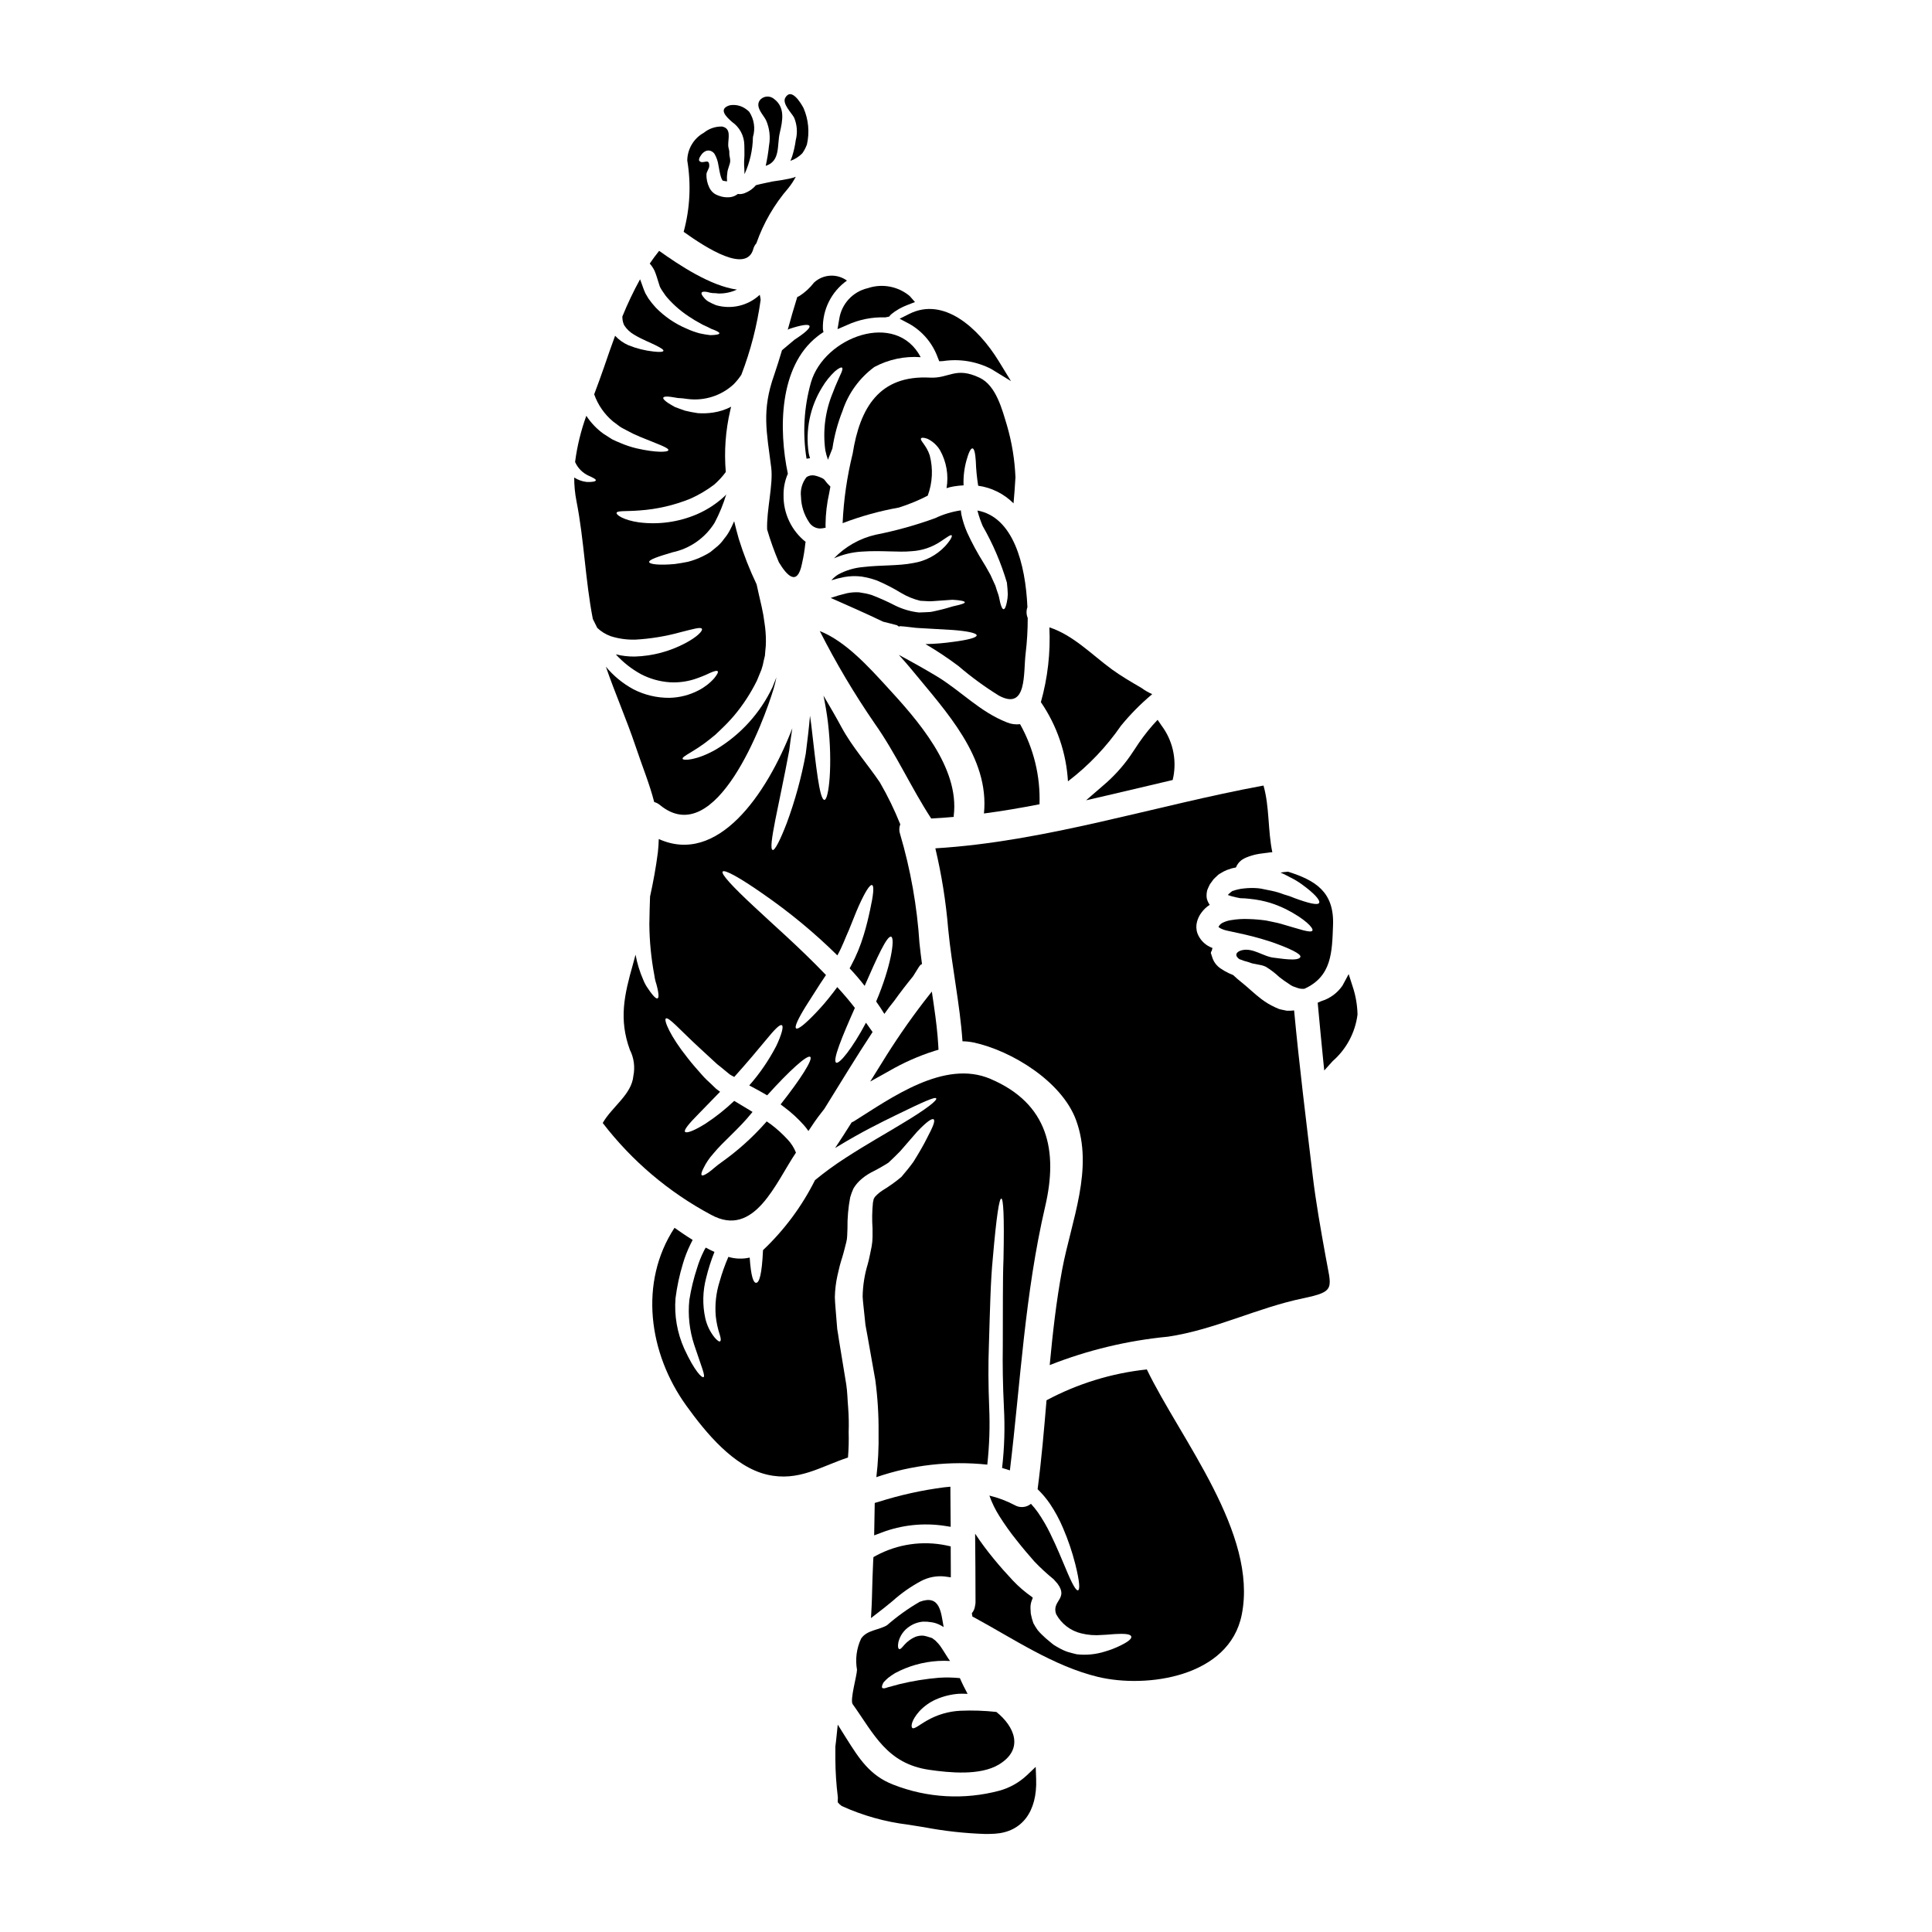 <?xml version="1.0" encoding="UTF-8"?>
<!-- Uploaded to: ICON Repo, www.svgrepo.com, Generator: ICON Repo Mixer Tools -->
<svg fill="#000000" width="800px" height="800px" version="1.1" viewBox="144 144 512 512" xmlns="http://www.w3.org/2000/svg">
 <g>
  <path d="m403.04 279.3c-0.008 0.055 0.004 0.109 0.027 0.156 0.359 1.344 0.812 2.656 1.352 3.938 2.719 4.738 4.871 9.777 6.422 15.016 0.129 1.18 0.211 2.199 0.234 3.078-0.016 0.723-0.105 1.441-0.262 2.148-0.238 1.18-0.531 1.801-0.852 1.801-0.32 0-0.609-0.609-0.902-1.75-0.156-0.582-0.238-1.328-0.477-2.07-0.234-0.742-0.559-1.535-0.789-2.387-0.395-0.879-0.852-1.859-1.305-2.867-0.609-1.008-1.113-2.098-1.859-3.234l0.008 0.004c-1.621-2.574-3.066-5.25-4.332-8.016-0.676-1.543-1.191-3.152-1.539-4.801-0.055-0.348-0.105-0.688-0.133-1.062-2.363 0.348-4.66 1.043-6.816 2.07-5.117 1.859-10.367 3.32-15.707 4.375-4.231 0.953-8.09 3.133-11.09 6.262 2.324-1.027 4.812-1.629 7.348-1.777 5.254-0.371 9.684 0.238 13.188-0.105 2.769-0.152 5.445-1.047 7.746-2.598 1.672-1.113 2.652-1.859 2.894-1.617 0.238 0.238-0.293 1.301-1.777 2.945l-0.004-0.004c-2.238 2.348-5.184 3.894-8.383 4.406-3.981 0.789-8.594 0.504-13.266 1.059-2.301 0.191-4.539 0.852-6.578 1.938-0.699 0.422-1.328 0.953-1.855 1.574 1.094-0.348 2.211-0.633 3.34-0.852 1.551-0.285 3.133-0.328 4.695-0.129 0.715 0.102 1.273 0.266 1.914 0.395 0.824 0.184 1.406 0.422 2.094 0.633 2.227 0.949 4.379 2.059 6.445 3.316 1.574 0.941 3.285 1.641 5.066 2.07 0.852 0.051 1.617 0.105 2.363 0.129 0.742 0.023 1.574-0.105 2.281-0.129 1.512-0.105 2.809-0.188 3.871-0.27 2.121 0.105 3.262 0.375 3.289 0.664 0.027 0.293-1.141 0.637-3.184 1.086-1.008 0.293-2.07 0.637-3.582 0.98-0.789 0.16-1.539 0.395-2.441 0.508-0.93 0.051-1.91 0.105-2.945 0.129l0.008 0.004c-2.227-0.246-4.394-0.883-6.398-1.879-1.996-1.035-4.055-1.953-6.156-2.758-0.477-0.129-1.086-0.316-1.512-0.395-0.609-0.105-1.27-0.234-1.855-0.316l0.004 0.004c-1.055-0.059-2.113 0.023-3.148 0.234-1.465 0.344-2.91 0.758-4.332 1.25 4.617 2.043 9.285 4.086 13.875 6.297 1.219 0.293 2.441 0.609 3.715 0.957l0.504 0.371 0.105-0.105 0.266-0.027 1.035 0.082 2.043 0.234c1.301 0.211 2.652 0.184 3.902 0.293 2.574 0.133 4.91 0.27 6.867 0.395 3.938 0.293 6.367 0.824 6.367 1.434s-2.414 1.219-6.297 1.723v-0.004c-2.312 0.332-4.644 0.527-6.981 0.582h-0.293 0.004c3.016 1.773 5.93 3.711 8.73 5.812 3.375 2.894 6.969 5.523 10.75 7.863 7.535 4.031 6.418-6.106 7.059-11.145h-0.004c0.379-3.133 0.566-6.289 0.559-9.445-0.387-0.91-0.414-1.934-0.082-2.863-0.504-11.523-3.789-23.887-13.234-25.609z"/>
  <path d="m356.27 275.66c0.059 2.371 0.781 4.676 2.09 6.652 0.613 1.047 1.719 1.707 2.934 1.75 0.223 0 0.445-0.02 0.668-0.059l0.832-0.148-0.02-0.848c0.027-2.809 0.355-5.606 0.973-8.344l0.316-1.707-0.895-0.941c-0.18-0.211-0.352-0.426-0.512-0.652l-0.16-0.215-0.352-0.297c-0.715-0.383-1.477-0.664-2.269-0.836-0.738-0.145-1.504 0.004-2.133 0.418-1.168 1.477-1.699 3.356-1.473 5.227z"/>
  <path d="m403.6 244.1c-6.394-3.027-8.043 0.234-13.133-0.027-13.422-0.715-18.57 7.93-20.508 20.188h-0.004c-1.484 6.027-2.375 12.184-2.652 18.383 4.828-1.844 9.82-3.227 14.91-4.137 2.633-0.832 5.188-1.883 7.641-3.148 1.273-3.422 1.461-7.16 0.531-10.691-0.879-2.703-2.625-3.898-2.309-4.484 0.133-0.234 0.742-0.266 1.727 0.105 1.375 0.668 2.523 1.719 3.312 3.027 1.711 3.055 2.32 6.602 1.727 10.051 0.641-0.211 1.297-0.367 1.965-0.473 0.844-0.141 1.695-0.23 2.547-0.27-0.09-2.258 0.176-4.516 0.789-6.691 0.555-2.016 1.113-3.148 1.574-3.106 0.461 0.043 0.742 1.273 0.879 3.371 0.07 2.184 0.281 4.363 0.633 6.523 3.547 0.496 6.836 2.137 9.367 4.672 0.188-2.254 0.395-4.566 0.508-6.898-0.188-4.637-0.938-9.234-2.231-13.691-1.281-4.219-2.875-10.637-7.273-12.703z"/>
  <path d="m364.73 248.02c-2.023 4.824-2.719 10.102-2.016 15.285 0.168 0.867 0.406 1.719 0.719 2.547 0.129-0.395 0.266-0.789 0.426-1.141 0.266-0.688 0.504-1.273 0.738-1.859 0.508-3.41 1.406-6.746 2.68-9.949 1.535-4.664 4.484-8.738 8.441-11.648 3.762-2.016 8.023-2.914 12.277-2.598-6.527-12.469-25.547-5.359-29.074 6.66-1.863 6.582-2.266 13.492-1.18 20.242 0.293-0.055 0.609-0.105 0.93-0.133-0.145-0.426-0.262-0.859-0.348-1.297-0.938-6.086 0.336-12.309 3.582-17.539 0.926-1.559 2.07-2.981 3.394-4.219 0.953-0.789 1.617-1.117 1.855-0.93 0.234 0.188 0.055 0.902-0.504 2.016-0.461 1.117-1.203 2.602-1.922 4.562z"/>
  <path d="m382.41 228.47 2.539 1.336-0.004-0.004c3.519 1.98 6.207 5.164 7.574 8.965l0.395 0.977 1.059-0.059v-0.004c4.348-0.645 8.785 0.086 12.695 2.094l5.246 3.219-3.215-5.25c-5.551-9.055-14.684-17.094-23.727-12.562z"/>
  <path d="m377.64 425.76-3.027 4.856 5-2.785c3.789-2.199 7.809-3.981 11.98-5.312l1.121-0.332-0.066-1.18c-0.184-3.148-0.559-6.477-1.203-10.844l-0.5-3.391-2.117 2.707c-4.012 5.227-7.746 10.664-11.188 16.281z"/>
  <path d="m427.02 351.06c5.434-4.144 10.18-9.121 14.062-14.75 2.488-3.035 5.254-5.832 8.266-8.355-0.992-0.434-1.938-0.98-2.812-1.621-2.68-1.574-5.383-3.129-7.902-4.961-5.359-3.938-10.234-9.055-16.531-11.117l-0.004 0.004c0.32 6.684-0.441 13.375-2.254 19.816 4.258 6.211 6.738 13.469 7.176 20.984z"/>
  <path d="m488.99 378.35c3.316 2.391 4.965 4.246 4.59 4.938-0.375 0.688-2.891 0.051-6.5-1.273v-0.004c-0.922-0.395-1.871-0.719-2.836-0.98-1.043-0.406-2.117-0.727-3.215-0.957l-1.969-0.395c-0.27-0.051-0.789-0.184-0.879-0.184l-0.824-0.105h0.004c-1.227-0.102-2.461-0.082-3.688 0.055-0.582 0.051-1.156 0.148-1.723 0.289l-0.789 0.211v0.004c-0.125 0.062-0.258 0.117-0.391 0.156 0-0.238-1.117 0.789-1.117 0.789l-0.266 0.293v-0.004c0.734 0.273 1.488 0.488 2.254 0.637 0.371 0.078 0.715 0.129 1.035 0.207v0.004c0.898 0.008 1.793 0.07 2.684 0.188 1.77 0.18 3.516 0.523 5.223 1.035 1.445 0.461 2.856 1.027 4.219 1.695 5.094 2.598 7.297 4.988 7.008 5.652-0.375 0.789-3.664-0.453-8.332-1.777-1.035-0.32-2.809-0.609-3.938-0.875-1.504-0.215-3.019-0.348-4.539-0.391-1.605-0.078-3.219 0.02-4.801 0.293-0.699 0.105-1.379 0.312-2.016 0.609-0.453 0.188-0.84 0.5-1.117 0.902-0.059 0.082-0.113 0.172-0.16 0.266 0.133 0.137 0.285 0.254 0.453 0.344 0.266 0.145 0.539 0.27 0.824 0.371 0.328 0.121 0.664 0.219 1.008 0.289l2.574 0.559v0.004c3.059 0.625 6.082 1.422 9.051 2.387 4.992 1.746 7.984 3.207 7.801 3.981-0.348 1.379-5.996 0.316-6.816 0.266-2.945-0.211-5.785-2.836-8.836-1.969-1.512 0.426-1.801 1.461-0.504 2.336v-0.004c0.828 0.332 1.68 0.609 2.547 0.824 1.434 0.637 3.078 0.504 4.434 1.18h-0.004c1.301 0.785 2.508 1.711 3.609 2.754 0.82 0.645 1.668 1.246 2.547 1.805 0.309 0.23 0.637 0.438 0.98 0.609 0.453 0.16 0.875 0.32 1.273 0.453h0.004c0.523 0.191 1.086 0.273 1.645 0.234 0.078 0 0.156-0.023 0.207-0.023 7.269-3.316 7.297-9.738 7.562-16.824 0.348-8.91-4.746-11.91-11.91-14.191-0.395 0.055-0.789 0.082-1.18 0.105-0.277 0.031-0.551 0.078-0.824 0.137 0.93 0.371 1.883 0.902 2.703 1.328v-0.004c1.027 0.508 2.008 1.102 2.934 1.773z"/>
  <path d="m443.52 344.32c-2.043 2.926-4.465 5.574-7.195 7.871l-4.496 3.891 5.789-1.336c3.652-0.844 7.309-1.703 10.969-2.578l6.184-1.461 0.195-0.918h0.004c0.887-4.742-0.254-9.641-3.148-13.504l-1.047-1.523-1.25 1.359h-0.004c-1.762 2.012-3.363 4.152-4.797 6.41z"/>
  <path d="m502.47 405.45-1.059-3.301-1.645 3.055c-1.344 1.957-3.312 3.402-5.582 4.098l-0.977 0.426 0.18 1.969c0.395 4.219 0.789 8.457 1.215 12.676l0.336 3.32 2.231-2.484 0.004-0.004c3.629-3.164 5.973-7.551 6.582-12.328-0.051-2.527-0.484-5.031-1.285-7.426z"/>
  <path d="m365.95 231.23 2.519-1.09c3.18-1.461 6.66-2.156 10.156-2.031l1-0.203 0.473-0.555v-0.004c1.32-1.086 2.809-1.945 4.414-2.539l1.969-0.758-1.406-1.598v-0.004c-3.082-2.574-7.277-3.363-11.082-2.086-3.961 0.906-6.969 4.144-7.582 8.164z"/>
  <path d="m419.48 357.14c0.258-7.414-1.523-14.754-5.148-21.223-1.188 0.148-2.394-0.02-3.496-0.48-7.164-2.809-12.098-8.266-18.52-12.176-3.316-1.992-6.691-3.879-10.109-5.707 1.27 1.41 2.469 2.754 3.504 4.035 8.938 10.93 20.535 23.027 19.047 37.992 4.906-0.641 9.801-1.484 14.723-2.441z"/>
  <path d="m396.75 360.16c1.574-12.84-9.66-25.414-17.91-34.383-4.434-4.801-10.691-11.832-17.59-14.539h0.004c4.293 8.477 9.152 16.656 14.539 24.484 5.731 8.121 9.656 17.035 14.988 25.191 1.992-0.105 3.981-0.238 5.973-0.426z"/>
  <path d="m347.01 175.86c0.926 2.109 1.199 4.445 0.789 6.711-0.188 1.809-0.48 3.609-0.879 5.383 3.981-1.27 2.949-5.492 3.742-8.809 0.742-3.148 1.457-6.691-1.512-8.91-1.023-0.883-2.543-0.859-3.543 0.051-1.008 1.008-0.688 2.176-0.051 3.289 0.469 0.824 1.105 1.59 1.453 2.285z"/>
  <path d="m394.24 538.15c-5.891 0.758-11.703 2.043-17.367 3.84l-1.059 0.305-0.152 8.594 2.027-0.758-0.004-0.004c5.269-1.992 10.961-2.602 16.531-1.777l1.727 0.27-0.02-1.742c-0.027-2.41-0.055-4.816-0.055-7.254v-1.629z"/>
  <path d="m375.41 557.49c-0.074 1.398-0.121 2.793-0.168 4.191l-0.02 0.52c-0.047 1.121-0.07 2.254-0.098 3.383-0.035 1.348-0.066 2.691-0.133 4.031l-0.172 3.195 2.539-1.969c0.824-0.625 1.531-1.199 1.863-1.48l1.449-1.18h-0.008c2.254-2.016 4.742-3.754 7.41-5.184 1.906-1.008 4.07-1.434 6.223-1.223l1.68 0.234v-1.695c0-1.785 0-3.574-0.027-5.328v-1.18l-1.141-0.246v-0.004c-6.332-1.316-12.922-0.363-18.617 2.695l-0.715 0.395z"/>
  <path d="m369.98 595.64c5.621 7.871 9.055 15.742 20.266 17.379 5.441 0.789 13.504 1.574 18.441-1.383 6.844-4.113 4.109-10.16-0.637-13.953h-0.004c-3.172-0.348-6.363-0.457-9.551-0.316-3.098 0.152-6.113 1.035-8.805 2.574-1.992 1.113-3.453 2.441-3.938 1.969-0.395-0.395-0.211-2.043 1.91-4.43 1.215-1.301 2.676-2.348 4.297-3.078 1.965-0.871 4.066-1.391 6.211-1.539 0.789-0.027 1.512 0 2.25 0.027-0.738-1.383-1.43-2.754-2.039-4.168h0.004c-1.832-0.184-3.676-0.219-5.512-0.105-3.539 0.293-7.055 0.863-10.504 1.699-0.633 0.184-1.219 0.344-1.75 0.477-0.449 0.156-0.902 0.238-1.301 0.348-0.789 0.32-1.328 0.371-1.512 0.156-0.184-0.211-0.051-0.766 0.371-1.484h-0.004c0.383-0.418 0.793-0.812 1.223-1.18 0.531-0.426 1.09-0.789 1.777-1.219v-0.004c3.527-1.891 7.422-2.992 11.414-3.234 1.062-0.062 2.125-0.062 3.184 0-0.184-0.238-0.344-0.477-0.504-0.715-0.824-1.273-1.461-2.363-2.121-3.289v-0.004c-0.301-0.406-0.641-0.789-1.008-1.141-0.145-0.164-0.305-0.312-0.48-0.449-0.148-0.078-0.289-0.176-0.418-0.289-0.082-0.238-0.957-0.375-1.41-0.559-0.375-0.117-0.754-0.207-1.141-0.266-0.723-0.047-1.445 0.062-2.121 0.32-1.105 0.48-2.09 1.195-2.891 2.094-0.664 0.789-1.09 1.273-1.383 1.141-0.293-0.133-0.426-0.715-0.211-1.832 0.418-1.711 1.469-3.199 2.945-4.164 1.07-0.73 2.316-1.168 3.609-1.273 0.727-0.02 1.457 0.031 2.176 0.156 0.668 0.09 1.32 0.281 1.938 0.559 0.461 0.203 0.902 0.441 1.324 0.719-0.715-3.938-0.93-8.703-6.34-6.691-3.082 1.781-5.981 3.859-8.66 6.207-2.203 1.328-5.332 1.246-6.871 3.543-1.207 2.574-1.586 5.461-1.09 8.266-0.023 1.598-1.938 8.043-1.137 9.133z"/>
  <path d="m416.14 614.46c-2.055 1.93-4.547 3.328-7.262 4.082-9.32 2.496-19.195 1.934-28.172-1.598-6.219-2.41-9.055-6.941-12.422-12.277l-2.269-3.621-0.445 4.25c-0.047 0.457-0.094 0.906-0.191 1.574v2.297 1.066c0.023 3.324 0.242 6.648 0.648 9.949 0.027 0.211 0.027 0.422 0 0.633l-0.023 0.789 0.461 0.52 0.605 0.492c5.57 2.531 11.496 4.195 17.57 4.934 1.375 0.207 2.793 0.441 4.254 0.68 5.367 1.023 10.809 1.625 16.273 1.797 0.836 0 1.656-0.023 2.465-0.07 7.18-0.441 11.277-5.852 10.961-14.477l-0.117-3.242z"/>
  <path d="m421.34 515.09c-0.664 7.852-1.328 15.707-2.363 23.562 1.227 1.184 2.332 2.492 3.293 3.902 1.348 2.016 2.504 4.156 3.445 6.391 1.328 3.086 2.41 6.269 3.238 9.523 1.219 4.852 1.246 6.789 0.742 6.977-0.504 0.184-1.539-1.539-3.398-6.074-0.98-2.254-2.148-5.254-3.938-8.887h0.004c-0.957-1.984-2.066-3.891-3.32-5.703-0.562-0.789-1.172-1.543-1.828-2.254-1.227 1.008-2.957 1.148-4.328 0.34-2.117-1.117-4.367-1.961-6.691-2.519 0.676 1.906 1.566 3.731 2.652 5.441 1.387 2.211 2.902 4.336 4.539 6.367 1.574 2.016 3.148 3.844 4.723 5.648 1.605 1.676 3.316 3.254 5.117 4.723l1.008 1.141c3.023 4.059-1.617 4.512-0.348 8.094 1.391 2.562 3.801 4.414 6.633 5.094 1.801 0.449 3.66 0.59 5.508 0.422 1.672-0.051 3.148-0.266 4.269-0.266 2.309-0.105 3.371 0.16 3.504 0.688 0.133 0.527-0.66 1.305-2.731 2.309v0.004c-1.367 0.688-2.797 1.246-4.269 1.668-2.406 0.758-4.949 1.004-7.457 0.719-0.789-0.184-1.574-0.395-2.418-0.633l0.004-0.004c-0.84-0.289-1.648-0.66-2.414-1.113-0.395-0.238-0.852-0.453-1.219-0.715-0.371-0.266-0.715-0.559-1.062-0.852-0.766-0.602-1.488-1.246-2.176-1.934-0.387-0.371-0.754-0.766-1.09-1.184-0.406-0.578-0.777-1.18-1.113-1.801-0.301-0.828-0.531-1.68-0.688-2.547-0.027-0.48-0.055-0.93-0.078-1.406-0.027-0.707 0.09-1.41 0.34-2.07 0.27-0.688 0.211-0.531 0.211-0.582s0.055-0.082 0.055-0.133c0-0.051-0.16-0.16-0.211-0.211v-0.004c-1.82-1.27-3.512-2.719-5.039-4.328-1.645-1.75-3.398-3.711-5.117-5.809-1.754-2.125-3.391-4.336-4.91-6.633 0.055 6.023 0.105 12.07 0.105 18.105h0.004c-0.004 0.348-0.047 0.695-0.133 1.035-0.078 0.715-0.375 1.391-0.848 1.938l0.156 0.902c0.105 0.051 0.211 0.105 0.348 0.156 10.477 5.68 21.195 12.988 32.898 15.812 12.867 3.106 34.832 0.082 38.125-16.473 4.328-21.57-16.156-46.402-25.152-65h-0.004c-9.301 0.984-18.328 3.762-26.578 8.172z"/>
  <path d="m491.86 455.38c-1.746-14.59-3.543-29.023-4.91-43.613-0.32 0.027-0.582 0.078-0.902 0.078h-1.086l-0.715-0.156-0.395-0.078c-0.293-0.082-0.504-0.082-0.879-0.211l-1.113-0.48 0.004-0.004c-1.27-0.582-2.469-1.305-3.582-2.148-2.121-1.617-3.606-3.148-5.144-4.348-0.789-0.637-1.574-1.273-2.336-2.016-0.395-0.16-0.789-0.32-1.18-0.504v-0.004c-0.766-0.363-1.5-0.793-2.199-1.273-1.066-0.73-1.848-1.809-2.203-3.051-0.051-0.211-0.184-0.453-0.211-0.664l-0.129-0.344 0.129-0.477h0.082l0.004-0.023 0.027-0.055 0.105-0.449c0.023-0.109 0.062-0.215 0.105-0.32-0.227-0.078-0.449-0.176-0.66-0.289-1.547-0.734-2.746-2.039-3.348-3.637-0.344-1.008-0.371-2.098-0.078-3.121 0.227-0.824 0.602-1.602 1.113-2.285 0.602-0.84 1.359-1.562 2.231-2.121-0.375-0.527-0.641-1.121-0.789-1.75-0.098-0.738-0.047-1.488 0.156-2.203 0.207-0.516 0.438-1.023 0.695-1.512l0.789-1.086 0.105-0.133 0.051-0.078 0.293-0.293 0.188-0.184 0.371-0.348 0.395-0.371h-0.004c0.227-0.168 0.465-0.32 0.715-0.453 0.48-0.309 0.984-0.57 1.512-0.789l1.328-0.453c0.375-0.105 0.742-0.156 1.113-0.234l0.055-0.16h0.074l0.051-0.156 0.027-0.105 0.211-0.348h0.004c0.148-0.246 0.32-0.473 0.516-0.684 0.219-0.223 0.457-0.426 0.711-0.609 0.344-0.227 0.711-0.422 1.09-0.582 1.117-0.465 2.285-0.793 3.477-0.984 0.531-0.078 1.035-0.129 1.574-0.211l0.66-0.078 0.504-0.078 0.348-0.027v-0.004c0.125 0.004 0.25-0.004 0.371-0.027-1.219-5.832-0.715-11.938-2.336-17.668-28.785 5.305-57.781 14.887-86.965 16.637 1.668 7.019 2.805 14.156 3.398 21.348 0.957 9.973 3.106 19.84 3.793 29.793l0.004-0.004c0.988 0.012 1.973 0.121 2.945 0.32 10.027 2.148 23.32 10.293 27.113 20.469 4.824 12.988-1.219 26.793-3.637 39.66-1.574 8.438-2.519 16.902-3.312 25.363v-0.004c10.055-3.965 20.617-6.5 31.379-7.531 12.523-1.887 23.508-7.617 35.762-10.164 8.863-1.859 7.477-2.574 5.945-11.301-1.281-7.098-2.559-14.219-3.41-21.383z"/>
  <path d="m337.99 176.31c2.016 1.391 3.234 3.676 3.262 6.125 0.051 0.742 0 1.434 0.027 2.176 0.027 0.742-0.055 1.434-0.082 2.148v0.004c-0.02 0.645 0 1.293 0.055 1.938 0 0.477 0.027 0.957 0.051 1.461v-0.004c1.414-3.09 2.176-6.441 2.231-9.84 0.684-2.266 0.324-4.715-0.984-6.691-0.238-0.246-0.5-0.469-0.785-0.664-1.246-0.949-2.836-1.336-4.379-1.059-3.141 0.957-0.934 3.051 0.605 4.406z"/>
  <path d="m368.9 523.56c0.078-2.176 0.035-4.356-0.129-6.527-0.188-2.094-0.188-4.086-0.504-6.129-0.691-4.137-1.328-8.066-1.941-11.832-0.129-0.953-0.293-1.91-0.449-2.836-0.078-0.98-0.16-1.938-0.238-2.894-0.133-1.938-0.344-3.738-0.395-5.598 0.043-1.926 0.273-3.848 0.691-5.731 0.188-0.875 0.395-1.723 0.609-2.574 0.211-0.789 0.426-1.512 0.664-2.25 0.477-1.539 0.715-2.707 1.062-3.984 0.145-0.543 0.223-1.105 0.238-1.668 0.027-0.664 0.051-1.301 0.078-1.938-0.039-2.769 0.199-5.539 0.715-8.266 0.223-0.797 0.508-1.578 0.852-2.332 0.434-0.738 0.965-1.418 1.574-2.019 0.941-0.902 2-1.668 3.148-2.277 1.566-0.777 3.086-1.637 4.562-2.574 1.086-1.035 2.176-2.043 3.102-3.023 1.887-2.148 3.375-3.871 4.539-5.227 2.547-2.68 3.938-3.582 4.348-3.238 0.453 0.395-0.129 1.887-1.801 5.043-0.789 1.594-1.938 3.609-3.543 6.184-0.875 1.242-1.969 2.57-3.234 4.059l-0.004-0.004c-1.562 1.305-3.219 2.488-4.961 3.543-0.691 0.445-1.324 0.973-1.883 1.574-0.293 0.27-0.27 0.453-0.453 0.664-0.086 0.324-0.156 0.648-0.211 0.98-0.23 2.293-0.266 4.602-0.105 6.898v2.203c-0.008 0.852-0.09 1.703-0.242 2.547-0.316 1.512-0.633 3.262-1.031 4.672-0.844 2.785-1.301 5.676-1.352 8.59 0.078 1.539 0.32 3.238 0.477 4.938 0.078 0.852 0.184 1.723 0.27 2.602 0.156 0.902 0.344 1.801 0.504 2.731 0.66 3.766 1.379 7.746 2.121 11.938h-0.004c0.609 4.59 0.895 9.219 0.852 13.848 0.074 3.945-0.125 7.891-0.586 11.809 9.438-3.238 19.473-4.371 29.398-3.32 0.555-5.027 0.723-10.09 0.504-15.145-0.238-5.945-0.27-11.461-0.082-16.32 0.297-9.762 0.453-17.352 1.035-23.16 0.984-11.484 1.723-15.891 2.254-15.891s0.824 4.484 0.582 16.023c-0.234 5.781-0.129 13.344-0.184 23.055-0.078 4.879 0 10.164 0.293 16.184l-0.004 0.004c0.305 5.383 0.145 10.781-0.477 16.137 0.688 0.211 1.383 0.395 2.07 0.637 2.836-23.531 3.938-46.664 9.363-70.012 3.398-14.617 0.852-27.16-14.484-33.719-12.258-5.277-26.371 5.066-36.266 11.25-0.18 0.102-0.363 0.188-0.555 0.266-1.434 2.281-2.894 4.562-4.379 6.793 0.238-0.133 0.504-0.32 0.742-0.453 6.234-3.793 11.277-6.262 15.121-8.145 7.668-3.742 10.629-5.043 10.93-4.566 0.305 0.477-2.227 2.652-9.605 7.035-3.633 2.227-8.543 4.934-14.484 8.781h0.004c-2.793 1.797-5.477 3.754-8.039 5.859-3.473 6.941-8.137 13.219-13.777 18.547-0.297 6.555-1.008 8.66-1.832 8.66-0.715 0-1.355-1.672-1.699-6.691h0.004c-1.871 0.43-3.816 0.367-5.652-0.184-0.914 2.109-1.684 4.281-2.309 6.496-0.945 2.973-1.297 6.102-1.035 9.207 0.176 1.672 0.531 3.316 1.062 4.91 0.316 1.035 0.344 1.574 0.102 1.75-0.238 0.176-0.688-0.105-1.484-1.012h0.004c-1.207-1.5-2.055-3.262-2.469-5.144-0.762-3.512-0.68-7.152 0.238-10.625 0.57-2.348 1.305-4.652 2.203-6.898-0.789-0.348-1.539-0.715-2.305-1.141h-0.004c-0.176 0.273-0.336 0.555-0.477 0.848-0.742 1.473-1.355 3.008-1.828 4.59-0.906 2.75-1.59 5.574-2.043 8.438-0.414 4.016 0.031 8.074 1.297 11.91 1.969 5.945 3.023 8.266 2.441 8.547-0.395 0.211-2.305-1.488-5.094-7.562-1.871-4.188-2.668-8.773-2.309-13.348 0.395-3.109 1.051-6.18 1.965-9.18 0.52-1.777 1.195-3.508 2.016-5.172l0.559-1.113c-1.859-1.141-3.504-2.309-4.801-3.211-9.469 14.434-6.894 33.266 3.148 47.168 5.07 7.031 12.496 16.184 21.41 18.254 8.301 1.91 14.137-2.148 21.406-4.539l0.004 0.004c0.18-2.231 0.242-4.465 0.18-6.699z"/>
  <path d="m355.84 222.45c-0.211 0.105-0.395 0.184-0.555 0.266-0.906 2.867-1.727 5.758-2.523 8.66v-0.004c0.137-0.078 0.281-0.152 0.426-0.211 3.051-1.008 5.066-1.355 5.332-0.789 0.27 0.566-1.273 1.91-3.938 3.633-0.984 0.852-2.148 1.777-3.344 2.812-0.66 2.199-1.328 4.375-2.066 6.527-3.371 9.469-1.992 15.094-0.789 24.594 0.559 4.484-1.273 11.277-1.086 16.398h0.004c0.863 2.941 1.902 5.832 3.102 8.656 2.098 3.504 4.883 6.578 6.129 0.395h-0.004c0.422-1.816 0.723-3.656 0.906-5.508 0.023-0.105 0.078-0.156 0.078-0.266-3.773-2.992-5.941-7.574-5.863-12.391-0.031-1.953 0.359-3.887 1.141-5.676-2.441-11.648-2.414-28.363 7.801-36.371 0.527-0.426 1.086-0.824 1.645-1.18l0.004-0.004c-0.086-0.266-0.141-0.543-0.164-0.82-0.152-5.066 2.238-9.875 6.371-12.812-2.664-1.93-6.32-1.707-8.73 0.531-1.074 1.402-2.387 2.606-3.875 3.559z"/>
  <path d="m354.88 181.16c-0.188 1.434-0.504 2.848-0.938 4.227l-0.184 0.508-0.105 0.293-0.055 0.105-0.078 0.211-0.078 0.129v0.004c1.203-0.418 2.293-1.105 3.184-2.016 0.508-0.723 0.918-1.508 1.219-2.336 0.734-3.234 0.418-6.617-0.906-9.66-0.738-1.379-3.234-5.512-4.824-2.731-0.902 1.574 1.668 4.035 2.336 5.277h-0.004c0.797 1.895 0.949 4 0.434 5.988z"/>
  <path d="m343.66 209.89c0.152-0.523 0.422-1.004 0.785-1.41 1.875-5.363 4.746-10.32 8.461-14.613 0.762-0.941 1.43-1.957 1.988-3.027-0.207 0.094-0.418 0.176-0.637 0.238-1.113 0.32-1.801 0.395-3.023 0.637-0.852 0.129-1.672 0.266-2.469 0.371-1.574 0.348-2.996 0.609-4.191 0.93-0.078 0.027-0.156 0.051-0.266 0.078h0.004c-0.633 0.758-1.422 1.371-2.312 1.805l-0.738 0.32-0.188 0.055-0.078 0.027c-0.078 0.023-0.477 0.102-0.477 0.102l-0.27 0.027h-0.359l-0.371-0.027h0.004c-0.129 0.082-0.254 0.172-0.371 0.266-0.578 0.359-1.234 0.566-1.914 0.609-0.918 0.062-1.84-0.07-2.703-0.391l-0.211-0.078c-0.348-0.133-0.375-0.16-0.559-0.238l-0.004-0.004c-0.297-0.148-0.574-0.336-0.82-0.559-0.41-0.375-0.742-0.824-0.98-1.328-0.531-1.102-0.789-2.316-0.746-3.543 0.078-0.715 0.742-1.484 0.742-2.121 0.051-2.391-1.723-0.293-2.625-1.383-0.188-0.207-0.105-0.82 0.688-1.832l0.004 0.004c0.281-0.336 0.637-0.605 1.035-0.785 0.379-0.148 0.793-0.168 1.18-0.059 0.441 0.141 0.82 0.418 1.094 0.789 0.547 0.938 0.906 1.973 1.059 3.051 0.184 0.98 0.348 2.016 0.609 2.922 0.105 0.391 0.266 0.766 0.477 1.113 0 0.023 0.055 0.023 0.055 0.023l0.211 0.055c0.305 0.074 0.617 0.125 0.93 0.156-0.062-0.68-0.047-1.367 0.051-2.043 0.055-1.328 0.789-2.441 0.789-3.398 0-0.789-0.297-1.457-0.238-2.144 0.055-0.688-0.293-1.305-0.293-1.914-0.055-1.91 0.93-4.535-1.645-5.039l-0.004 0.004c-1.742-0.039-3.445 0.539-4.801 1.641-2.68 1.484-4.359 4.289-4.402 7.352 1.051 6.301 0.727 12.754-0.957 18.914 6.125 4.375 16.734 11.141 18.488 4.449z"/>
  <path d="m312.18 313.52c4.164-0.219 8.289-0.895 12.305-2.016 3.184-0.789 5.172-1.41 5.512-0.879 0.34 0.531-1.246 2.176-4.375 3.82v0.004c-4.133 2.191-8.711 3.406-13.383 3.543-1.699 0.023-3.394-0.176-5.043-0.582 1.926 2.121 4.195 3.906 6.715 5.277 2.348 1.215 4.922 1.938 7.562 2.121 2.184 0.133 4.379-0.137 6.469-0.785 1.473-0.477 2.906-1.051 4.297-1.727 1.09-0.477 1.777-0.637 1.969-0.395 0.188 0.242-0.156 0.875-0.902 1.801l0.004 0.004c-1.172 1.328-2.582 2.426-4.156 3.234-2.391 1.254-5.043 1.934-7.746 1.992-3.328 0.031-6.617-0.75-9.574-2.281-2.781-1.508-5.25-3.535-7.269-5.969 2.441 7.086 5.469 13.953 7.871 21.09 1.801 5.387 3.715 10 4.938 14.781 0.555 0.148 1.07 0.414 1.512 0.785 14.883 12.23 27.551-22.207 30.164-30.91 0.293-1.008 0.527-1.969 0.715-2.945-0.348 0.852-0.691 1.723-1.035 2.602v0.004c-3.25 6.871-8.465 12.625-14.988 16.531-5.176 2.945-8.66 2.973-8.836 2.496-0.293-0.664 3.148-1.941 7.086-5.117 0.504-0.395 1.031-0.824 1.574-1.273l1.617-1.539v-0.004c1.184-1.121 2.309-2.305 3.371-3.543 2.363-2.824 4.383-5.918 6.019-9.219 0.395-0.957 0.789-1.91 1.18-2.867l0.004 0.004c0.293-0.84 0.516-1.699 0.664-2.574l0.293-1.219c0.051-0.449 0.078-0.875 0.105-1.301 0.113-0.852 0.168-1.715 0.156-2.574 0.004-1.609-0.121-3.215-0.371-4.801-0.176-1.426-0.422-2.844-0.742-4.246-0.559-2.469-1.035-4.484-1.355-5.996v0.004c-1.863-3.898-3.441-7.926-4.723-12.047-0.449-1.574-0.848-3.102-1.219-4.668-0.371 0.824-0.742 1.645-1.18 2.469l-0.004-0.004c-0.398 0.758-0.879 1.469-1.43 2.121-0.504 0.734-1.09 1.402-1.754 1.992-0.637 0.531-1.273 1.059-1.914 1.574h0.004c-0.656 0.426-1.34 0.805-2.043 1.141-1.262 0.621-2.578 1.109-3.938 1.461-1.246 0.238-2.414 0.453-3.449 0.582-4.191 0.395-6.738 0.055-6.82-0.504-0.105-0.66 2.363-1.461 6.184-2.598 4.641-0.977 8.676-3.816 11.172-7.852 1.266-2.398 2.293-4.91 3.074-7.508-0.129 0.156-0.266 0.32-0.395 0.453-2.164 2.016-4.656 3.648-7.371 4.824-4.836 2.07-10.137 2.812-15.352 2.148-4.113-0.582-6.078-1.988-5.945-2.519 0.133-0.637 2.598-0.348 6.074-0.637 4.621-0.316 9.16-1.363 13.453-3.102 2.25-1 4.379-2.258 6.34-3.742 1.145-1 2.176-2.121 3.074-3.344-0.465-5.477-0.066-10.988 1.184-16.34 0.055-0.32 0.156-0.637 0.238-0.957-1.488 0.773-3.094 1.293-4.75 1.539-1.352 0.207-2.723 0.262-4.086 0.16-1.152-0.164-2.293-0.387-3.422-0.664-1.008-0.344-1.914-0.688-2.68-0.98-0.715-0.395-1.273-0.742-1.75-1.035-0.93-0.637-1.406-1.113-1.301-1.406 0.105-0.293 0.789-0.395 1.91-0.238 0.559 0.055 1.219 0.211 1.992 0.32v-0.004c0.816 0.035 1.633 0.113 2.441 0.242 4.461 0.602 8.957-0.809 12.277-3.852 0.77-0.781 1.465-1.633 2.07-2.547 2.461-6.402 4.18-13.07 5.117-19.867-0.051-0.445-0.133-0.891-0.238-1.328-3.106 2.887-7.492 3.93-11.566 2.758-0.711-0.281-1.402-0.609-2.07-0.984-0.434-0.27-0.82-0.609-1.141-1.008-0.531-0.609-0.789-1.086-0.609-1.355 0.176-0.27 0.664-0.316 1.488-0.156 0.457 0.145 0.926 0.242 1.406 0.289 0.512 0 1.027 0.035 1.539 0.109 1.691 0.039 3.375-0.316 4.906-1.035-6.981-0.953-15.227-6.445-20.617-10.266-0.875 1.086-1.695 2.199-2.492 3.371v-0.004c0.527 0.59 0.965 1.254 1.301 1.969 0.477 1.141 0.742 2.176 1.008 2.973 0.133 0.477 0.238 0.688 0.32 1.008 0.078 0.32 0.453 0.879 0.582 1.113 0.48 0.637 0.824 1.305 1.355 1.887h-0.004c1.898 2.188 4.125 4.07 6.598 5.578 1.035 0.715 2.07 1.18 2.918 1.699 0.879 0.395 1.621 0.742 2.254 1.086 1.41 0.504 2.148 0.902 2.125 1.18-0.023 0.281-0.902 0.453-2.391 0.48v0.004c-0.953-0.109-1.898-0.273-2.836-0.48-1.203-0.32-2.375-0.746-3.504-1.27-3.059-1.293-5.828-3.191-8.145-5.574-0.684-0.746-1.32-1.535-1.906-2.363-0.32-0.559-0.48-0.789-0.789-1.328v0.004c-0.25-0.531-0.469-1.07-0.66-1.621-0.32-0.848-0.531-1.574-0.789-2.172v-0.004c-1.758 3.195-3.324 6.488-4.695 9.867-0.004 0.207 0.008 0.41 0.027 0.613 0.051 0.586 0.203 1.16 0.453 1.695 0.66 1.031 1.562 1.887 2.625 2.496 2.148 1.301 4.297 2.098 5.703 2.809 1.406 0.711 2.176 1.18 2.07 1.488-0.105 0.309-0.984 0.348-2.547 0.184-2.305-0.242-4.562-0.805-6.715-1.672-1.34-0.586-2.547-1.441-3.539-2.519-1.008 2.754-1.969 5.492-2.867 8.145-0.848 2.496-1.773 4.938-2.676 7.375 0.988 2.801 2.711 5.285 4.988 7.191 0.609 0.449 1.18 0.902 1.773 1.328 0.594 0.426 1.273 0.715 1.887 1.059 1.145 0.637 2.328 1.203 3.539 1.699 4.512 1.859 7.668 2.894 7.477 3.543-0.133 0.531-3.262 0.691-8.461-0.504h0.004c-1.426-0.34-2.82-0.801-4.168-1.379-0.738-0.32-1.512-0.609-2.277-1.008-0.742-0.48-1.488-0.957-2.281-1.461l-0.004 0.004c-1.801-1.301-3.344-2.922-4.562-4.777-1.434 3.949-2.43 8.039-2.973 12.203 0.027 0.055 0.027 0.105 0.051 0.16 0.719 1.547 1.961 2.785 3.504 3.5 1.18 0.531 1.969 0.906 1.938 1.219-0.031 0.316-0.824 0.504-2.414 0.453-1.18-0.133-2.316-0.539-3.316-1.18-0.004 2.113 0.199 4.223 0.609 6.297 2.019 10.234 2.336 20.961 4.328 31.195 0.32 0.637 0.715 1.434 1.18 2.363 1.027 0.977 2.25 1.727 3.582 2.203 2.039 0.645 4.172 0.949 6.309 0.906z"/>
  <path d="m354.94 449.46c-0.508-1.285-1.254-2.465-2.203-3.473-1.336-1.453-2.801-2.785-4.375-3.981-0.395-0.293-0.789-0.559-1.18-0.824l-0.504 0.582h-0.004c-3.394 3.801-7.203 7.211-11.355 10.164-1.512 1.035-2.68 2.199-3.582 2.809s-1.512 0.902-1.75 0.715c-0.238-0.184-0.078-0.848 0.426-1.832v0.004c0.676-1.406 1.551-2.711 2.598-3.871 2.652-3.262 6.715-6.477 10.234-10.852 0.055-0.078 0.133-0.156 0.184-0.234-1.574-0.984-3.207-1.914-4.852-2.922-2.348 2.231-4.887 4.246-7.59 6.019-2.996 1.887-5.066 2.652-5.441 2.176-0.375-0.477 1.062-2.199 3.504-4.668 1.574-1.645 3.582-3.66 5.781-5.945-0.371-0.27-0.738-0.531-1.059-0.789-0.395-0.395-0.824-0.789-1.219-1.18-0.398-0.395-0.824-0.766-1.219-1.137l-0.688-0.691-0.531-0.582c-1.434-1.617-2.754-3.106-3.871-4.562-4.695-5.863-6.367-10.055-5.785-10.48 0.715-0.504 3.688 2.973 8.809 7.695 1.301 1.18 2.731 2.519 4.269 3.938l0.586 0.531c0.023 0 0.344 0.266 0.504 0.395 0.422 0.348 0.875 0.688 1.301 1.062s0.875 0.715 1.328 1.086c0.453 0.371 0.875 0.504 1.328 0.789 3.34-3.715 6.262-7.191 8.383-9.766 2.176-2.652 3.66-4.269 4.242-3.938 0.504 0.266-0.023 2.469-1.574 5.676h-0.008c-1.934 3.691-4.301 7.141-7.059 10.27 1.512 0.789 3.106 1.668 4.746 2.625 5.863-6.5 10.629-10.824 11.414-10.188 0.789 0.637-2.574 5.902-7.852 12.594 0.344 0.266 0.715 0.527 1.031 0.789h0.004c1.887 1.41 3.625 3.016 5.188 4.781 0.395 0.477 0.789 0.953 1.141 1.484 1.137-1.75 2.277-3.398 3.394-4.801 0.297-0.371 0.531-0.715 0.824-1.062 4.219-6.789 8.383-13.688 12.789-20.371-0.582-0.824-1.141-1.617-1.75-2.469-3.543 6.691-7.059 11.062-7.902 10.582-1.008-0.582 1.484-6.691 4.961-14.508-1.406-1.836-2.996-3.688-4.668-5.512-0.395 0.527-0.824 1.086-1.18 1.574h-0.012c-1.406 1.855-2.922 3.629-4.539 5.309-2.731 2.867-4.668 4.434-5.172 4.059s0.555-2.625 2.652-5.996c1.059-1.645 2.305-3.609 3.688-5.781 0.504-0.742 1.059-1.574 1.574-2.363-7.109-7.43-14.25-13.582-19.312-18.363-5.41-5.039-8.57-8.434-8.066-9.055 0.504-0.617 4.539 1.617 10.629 5.863v0.008c7.051 4.863 13.664 10.328 19.766 16.34 1.355-2.414 2.125-4.695 3.078-6.766 0.957-2.305 1.777-4.535 2.574-6.297 1.645-3.66 2.945-5.781 3.543-5.57 0.598 0.211 0.344 2.676-0.508 6.5-0.422 1.969-0.926 4.219-1.723 6.789h-0.004c-0.836 2.805-1.953 5.516-3.34 8.09-0.133 0.238-0.238 0.453-0.371 0.688v0.004c1.406 1.477 2.734 3.027 3.981 4.644 3.285-7.512 5.945-13.426 7.031-13.027 1.086 0.398-0.078 7.984-3.981 17.164 0.789 1.117 1.512 2.203 2.176 3.289 0.875-1.27 1.723-2.363 2.547-3.371 1.617-2.254 3.312-4.457 5.066-6.606 1.27-1.969 1.859-3.262 2.363-3.184-0.238-1.832-0.477-3.688-0.664-5.512l-0.004 0.004c-0.629-9.828-2.356-19.551-5.144-28.996-0.293-0.836-0.273-1.75 0.051-2.574-1.535-3.832-3.344-7.551-5.418-11.125-3.285-4.856-7.375-9.445-10.16-14.617-1.516-2.812-3.148-5.598-4.773-8.355 0.449 2.172 0.875 4.562 1.18 7.086 1.328 11.305 0.211 20.562-0.93 20.535-1.328-0.023-2.227-9.016-3.504-20.004l-0.32-2.305c-0.266 3.102-0.66 6.473-1.113 10h0.004c-1.145 6.301-2.84 12.492-5.062 18.496-1.75 4.535-3.148 7.242-3.715 7.086-1.355-0.344 1.75-12.152 4.375-26.344 0.238-2.016 0.531-4.004 0.824-5.902-6.871 17.828-19.898 36.344-35.391 29.344-0.027 1.141-0.105 2.336-0.238 3.543-0.504 3.938-1.219 7.824-2.07 11.699-0.078 2.254-0.156 4.695-0.184 7.219l-0.004-0.004c0.031 4.586 0.477 9.156 1.328 13.66 0.105 0.824 0.293 1.629 0.559 2.414 0.184 0.715 0.344 1.328 0.426 1.859 0.184 1.062 0.156 1.699-0.133 1.832-0.293 0.129-0.789-0.266-1.461-1.113-0.32-0.395-0.715-0.93-1.113-1.539l-0.004-0.004c-0.496-0.699-0.906-1.457-1.219-2.254-0.934-2.137-1.621-4.371-2.043-6.66-0.238 0.879-0.477 1.777-0.715 2.652-2.281 8.043-3.738 14.461-0.789 22.555 1.082 2.137 1.41 4.574 0.93 6.922-0.453 4.938-5.625 8.117-8.121 12.469 7.727 10.062 17.516 18.355 28.707 24.328 11.516 6.324 17.141-8.555 22.5-16.465z"/>
 </g>
</svg>